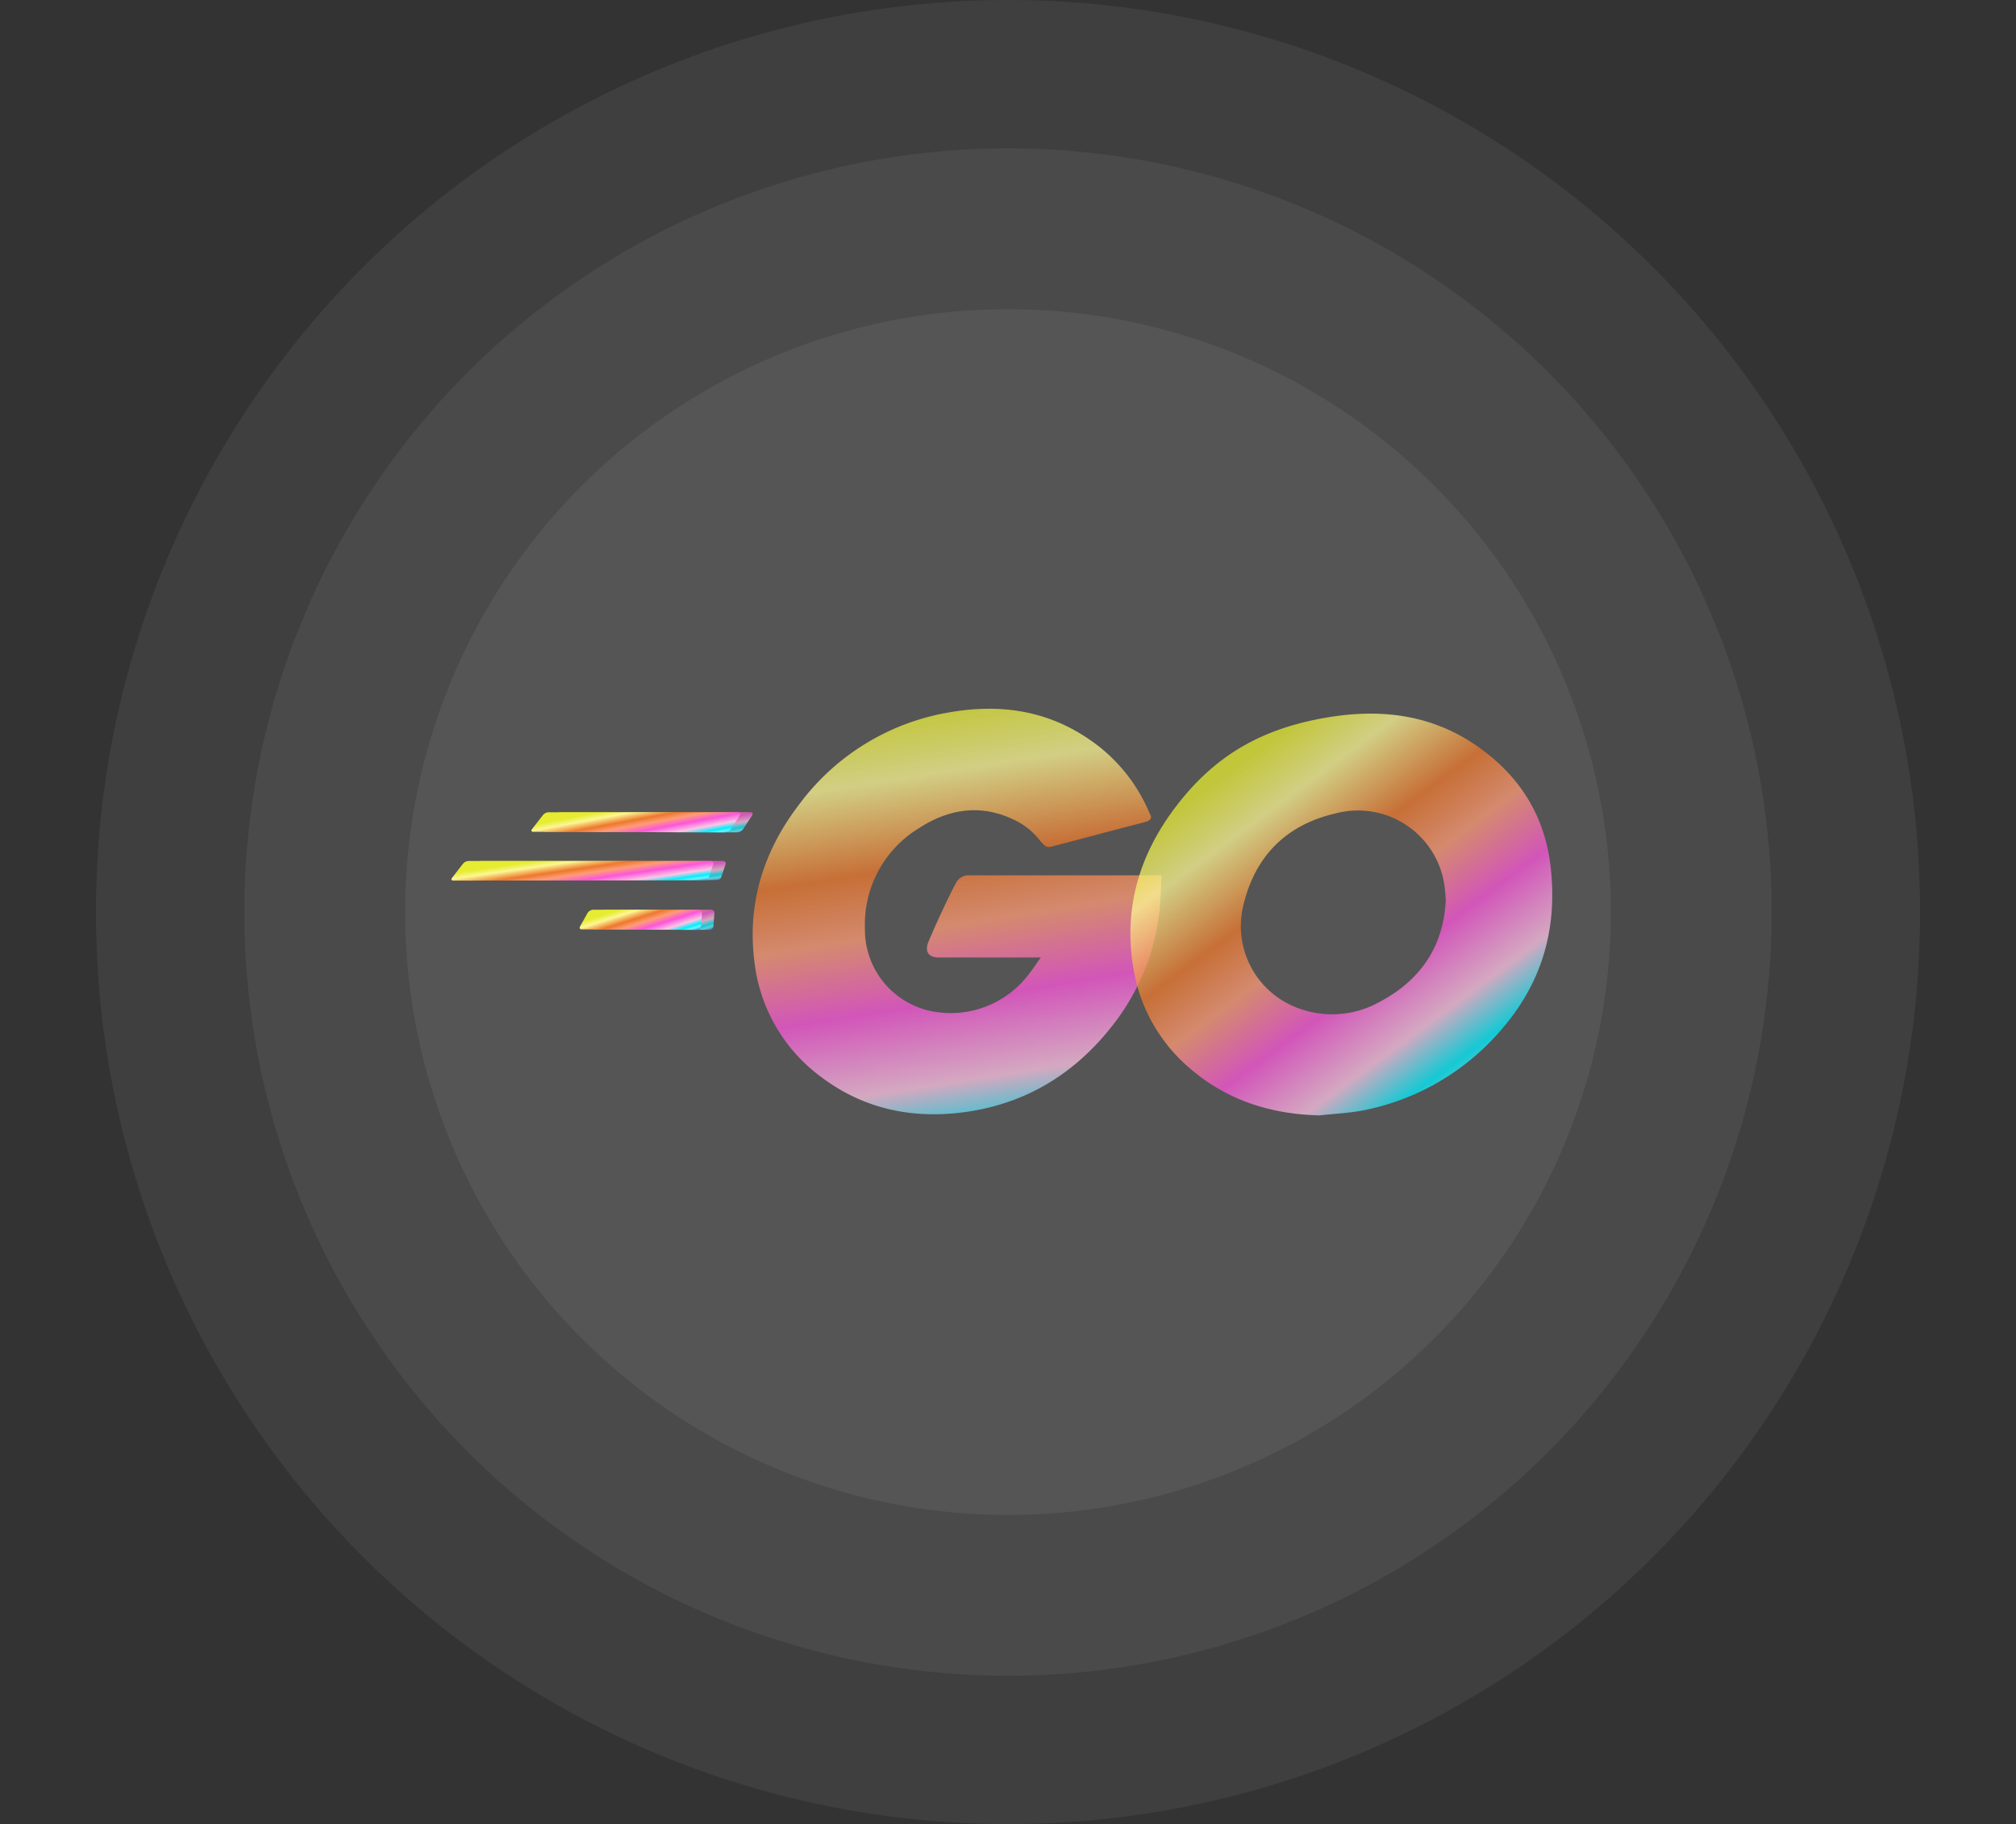 <svg xmlns="http://www.w3.org/2000/svg" xmlns:xlink="http://www.w3.org/1999/xlink" width="326.02" height="295" viewBox="0 0 326.02 295">
  <rect x="0" y="0" width="326.02" height="295" fill="#333333" stroke="none"/>
  <defs>
    <linearGradient id="linear-gradient" x1="0.069" y1="0.5" x2="1.033" y2="1" gradientUnits="objectBoundingBox">
      <stop offset="0" stop-color="#e6ec31"/>
      <stop offset="0.126" stop-color="#fcf794"/>
      <stop offset="0.297" stop-color="#ed782d"/>
      <stop offset="0.418" stop-color="#ff9c77"/>
      <stop offset="0.561" stop-color="#fc56db"/>
      <stop offset="0.715" stop-color="#ffc5e5"/>
      <stop offset="0.82" stop-color="#00f0ff"/>
      <stop offset="0.883" stop-color="#69f6fe"/>
      <stop offset="1" stop-color="#002fff"/>
    </linearGradient>
    <linearGradient id="linear-gradient-4" x1="0.5" y1="0" x2="0.694" y2="1.243" xlink:href="#linear-gradient"/>
    <linearGradient id="linear-gradient-5" x1="0.307" y1="0.1" x2="0.978" y2="0.945" xlink:href="#linear-gradient"/>
  </defs>
  <g id="Group_23090" data-name="Group 23090" transform="translate(-10787.008 20386.482)">
    <circle id="Ellipse_126" data-name="Ellipse 126" cx="147.5" cy="147.5" r="147.5" transform="translate(10802.518 -20386.482)" fill="#fff" opacity="0.06"/>
    <circle id="Ellipse_127" data-name="Ellipse 127" cx="123.5" cy="123.5" r="123.5" transform="translate(10826.518 -20362.482)" fill="#fff" opacity="0.06"/>
    <circle id="Ellipse_128" data-name="Ellipse 128" cx="97.5" cy="97.5" r="97.5" transform="translate(10852.518 -20336.482)" fill="#fff" opacity="0.06"/>
    <g id="Group_23550" data-name="Group 23550">
      <g id="Group_23092" data-name="Group 23092">
        <path id="Path_658" data-name="Path 658" d="M40.143,100.571c-.343,0-.429-.171-.257-.428l1.8-2.314a1.228,1.228,0,0,1,.943-.429h30.6c.343,0,.429.257.257.514l-1.457,2.228a1.306,1.306,0,0,1-.857.514Z" transform="translate(10835.148 -20352.523)" stroke="rgba(0,0,0,0)" stroke-width="1" opacity="0.75" fill="url(#linear-gradient)"/>
        <path id="Path_659" data-name="Path 659" d="M25.043,109.771c-.343,0-.429-.171-.257-.429l1.8-2.314a1.228,1.228,0,0,1,.943-.429h39.08a.394.394,0,0,1,.429.514l-.686,2.057a.75.75,0,0,1-.771.514Z" transform="translate(10837.308 -20353.838)" opacity="0.75" fill="url(#linear-gradient)"/>
        <path id="Path_660" data-name="Path 660" d="M49.243,118.971c-.343,0-.429-.257-.257-.514l1.2-2.143a1.137,1.137,0,0,1,.857-.514h17.14c.343,0,.514.257.514.6l-.171,2.057a.644.644,0,0,1-.6.6Z" transform="translate(10833.847 -20355.154)" stroke="rgba(0,0,0,0)" stroke-width="1" opacity="0.75" fill="url(#linear-gradient)"/>
        <path id="Path_661" data-name="Path 661" d="M142.535,96.235c-5.4,1.371-9.084,2.4-14.4,3.771-1.286.343-1.371.429-2.485-.857a11.472,11.472,0,0,0-4.028-3.257c-5.4-2.657-10.627-1.885-15.512,1.286a18.226,18.226,0,0,0-8.742,16.283,13.435,13.435,0,0,0,11.57,13.455,15.817,15.817,0,0,0,14.569-5.656c.771-.943,1.457-1.971,2.314-3.171h-16.54c-1.8,0-2.228-1.114-1.628-2.571,1.114-2.657,3.171-7.113,4.371-9.341a2.314,2.314,0,0,1,2.143-1.371h31.2c-.171,2.314-.171,4.628-.514,6.942a36.549,36.549,0,0,1-7.028,16.8c-6.17,8.142-14.226,13.2-24.425,14.569-8.4,1.114-16.2-.514-23.054-5.656a26.919,26.919,0,0,1-10.884-19.026c-1.114-9.341,1.628-17.74,7.285-25.11a38.031,38.031,0,0,1,24-14.826c8.056-1.457,15.769-.514,22.711,4.2a26.864,26.864,0,0,1,9.941,12.084C143.907,95.55,143.564,95.978,142.535,96.235Z" transform="translate(10829.513 -20349.729)" opacity="0.75" fill="url(#linear-gradient-4)"/>
        <path id="Path_662" data-name="Path 662" d="M181.095,143.76c-7.8-.171-14.912-2.4-20.911-7.542a26.878,26.878,0,0,1-9.256-16.54c-1.543-9.684,1.114-18.254,6.942-25.882,6.256-8.227,13.8-12.512,24-14.312,8.742-1.543,16.969-.686,24.425,4.371,6.77,4.628,10.97,10.884,12.084,19.111,1.457,11.57-1.885,21-9.856,29.053a39.271,39.271,0,0,1-20.568,10.97C185.637,143.418,183.323,143.5,181.095,143.76Zm20.4-34.623a24.663,24.663,0,0,0-.257-2.828,14.118,14.118,0,0,0-17.483-11.4c-7.97,1.8-13.112,6.856-15,14.912a14.114,14.114,0,0,0,7.885,16.2,15.711,15.711,0,0,0,13.969-.514C197.378,121.992,201.063,116.507,201.492,109.137Z" transform="translate(10819.32 -20349.861)" opacity="0.75" fill="url(#linear-gradient-5)"/>
      </g>
      <g id="Group_23091" data-name="Group 23091" transform="translate(9586.092 -25482.662)">
        <g id="Go-Logo_Aqua" transform="translate(1273.916 5210.799)">
          <g id="Group_23078" data-name="Group 23078" transform="translate(12.941 16.741)">
            <g id="Group_23077" data-name="Group 23077">
              <g id="Group_23076" data-name="Group 23076">
                <path id="Path_658-2" data-name="Path 658" d="M40.143,100.571c-.343,0-.429-.171-.257-.428l1.8-2.314a1.228,1.228,0,0,1,.943-.429h30.6c.343,0,.429.257.257.514l-1.457,2.228a1.306,1.306,0,0,1-.857.514Z" transform="translate(-39.8 -97.4)" stroke="rgba(0,0,0,0)" stroke-width="1" fill="url(#linear-gradient)"/>
              </g>
            </g>
          </g>
          <g id="Group_23081" data-name="Group 23081" transform="translate(0 24.626)">
            <g id="Group_23080" data-name="Group 23080">
              <g id="Group_23079" data-name="Group 23079">
                <path id="Path_659-2" data-name="Path 659" d="M25.043,109.771c-.343,0-.429-.171-.257-.429l1.8-2.314a1.228,1.228,0,0,1,.943-.429h39.08a.394.394,0,0,1,.429.514l-.686,2.057a.75.75,0,0,1-.771.514Z" transform="translate(-24.7 -106.6)" fill="url(#linear-gradient)"/>
              </g>
            </g>
          </g>
          <g id="Group_23084" data-name="Group 23084" transform="translate(20.74 32.51)">
            <g id="Group_23083" data-name="Group 23083">
              <g id="Group_23082" data-name="Group 23082">
                <path id="Path_660-2" data-name="Path 660" d="M49.243,118.971c-.343,0-.429-.257-.257-.514l1.2-2.143a1.137,1.137,0,0,1,.857-.514h17.14c.343,0,.514.257.514.6l-.171,2.057a.644.644,0,0,1-.6.6Z" transform="translate(-48.9 -115.8)" stroke="rgba(0,0,0,0)" stroke-width="1" fill="url(#linear-gradient)"/>
              </g>
            </g>
          </g>
          <g id="Group_23088" data-name="Group 23088" transform="translate(46.72 0)">
            <g id="CXHf1q_1_" transform="translate(0)">
              <g id="Group_23087" data-name="Group 23087">
                <g id="Group_23085" data-name="Group 23085">
                  <path id="Path_661-2" data-name="Path 661" d="M142.535,96.235c-5.4,1.371-9.084,2.4-14.4,3.771-1.286.343-1.371.429-2.485-.857a11.472,11.472,0,0,0-4.028-3.257c-5.4-2.657-10.627-1.885-15.512,1.286a18.226,18.226,0,0,0-8.742,16.283,13.435,13.435,0,0,0,11.57,13.455,15.817,15.817,0,0,0,14.569-5.656c.771-.943,1.457-1.971,2.314-3.171h-16.54c-1.8,0-2.228-1.114-1.628-2.571,1.114-2.657,3.171-7.113,4.371-9.341a2.314,2.314,0,0,1,2.143-1.371h31.2c-.171,2.314-.171,4.628-.514,6.942a36.549,36.549,0,0,1-7.028,16.8c-6.17,8.142-14.226,13.2-24.425,14.569-8.4,1.114-16.2-.514-23.054-5.656a26.919,26.919,0,0,1-10.884-19.026c-1.114-9.341,1.628-17.74,7.285-25.11a38.031,38.031,0,0,1,24-14.826c8.056-1.457,15.769-.514,22.711,4.2a26.864,26.864,0,0,1,9.941,12.084C143.907,95.55,143.564,95.978,142.535,96.235Z" transform="translate(-79.215 -77.866)" fill="url(#linear-gradient-4)"/>
                </g>
                <g id="Group_23086" data-name="Group 23086" transform="translate(61.089 0.794)">
                  <path id="Path_662-2" data-name="Path 662" d="M181.095,143.76c-7.8-.171-14.912-2.4-20.911-7.542a26.878,26.878,0,0,1-9.256-16.54c-1.543-9.684,1.114-18.254,6.942-25.882,6.256-8.227,13.8-12.512,24-14.312,8.742-1.543,16.969-.686,24.425,4.371,6.77,4.628,10.97,10.884,12.084,19.111,1.457,11.57-1.885,21-9.856,29.053a39.271,39.271,0,0,1-20.568,10.97C185.637,143.418,183.323,143.5,181.095,143.76Zm20.4-34.623a24.663,24.663,0,0,0-.257-2.828,14.118,14.118,0,0,0-17.483-11.4c-7.97,1.8-13.112,6.856-15,14.912a14.114,14.114,0,0,0,7.885,16.2,15.711,15.711,0,0,0,13.969-.514C197.378,121.992,201.063,116.507,201.492,109.137Z" transform="translate(-150.496 -78.792)" fill="url(#linear-gradient-5)"/>
                </g>
              </g>
            </g>
          </g>
        </g>
      </g>
    </g>
  </g>
</svg>
